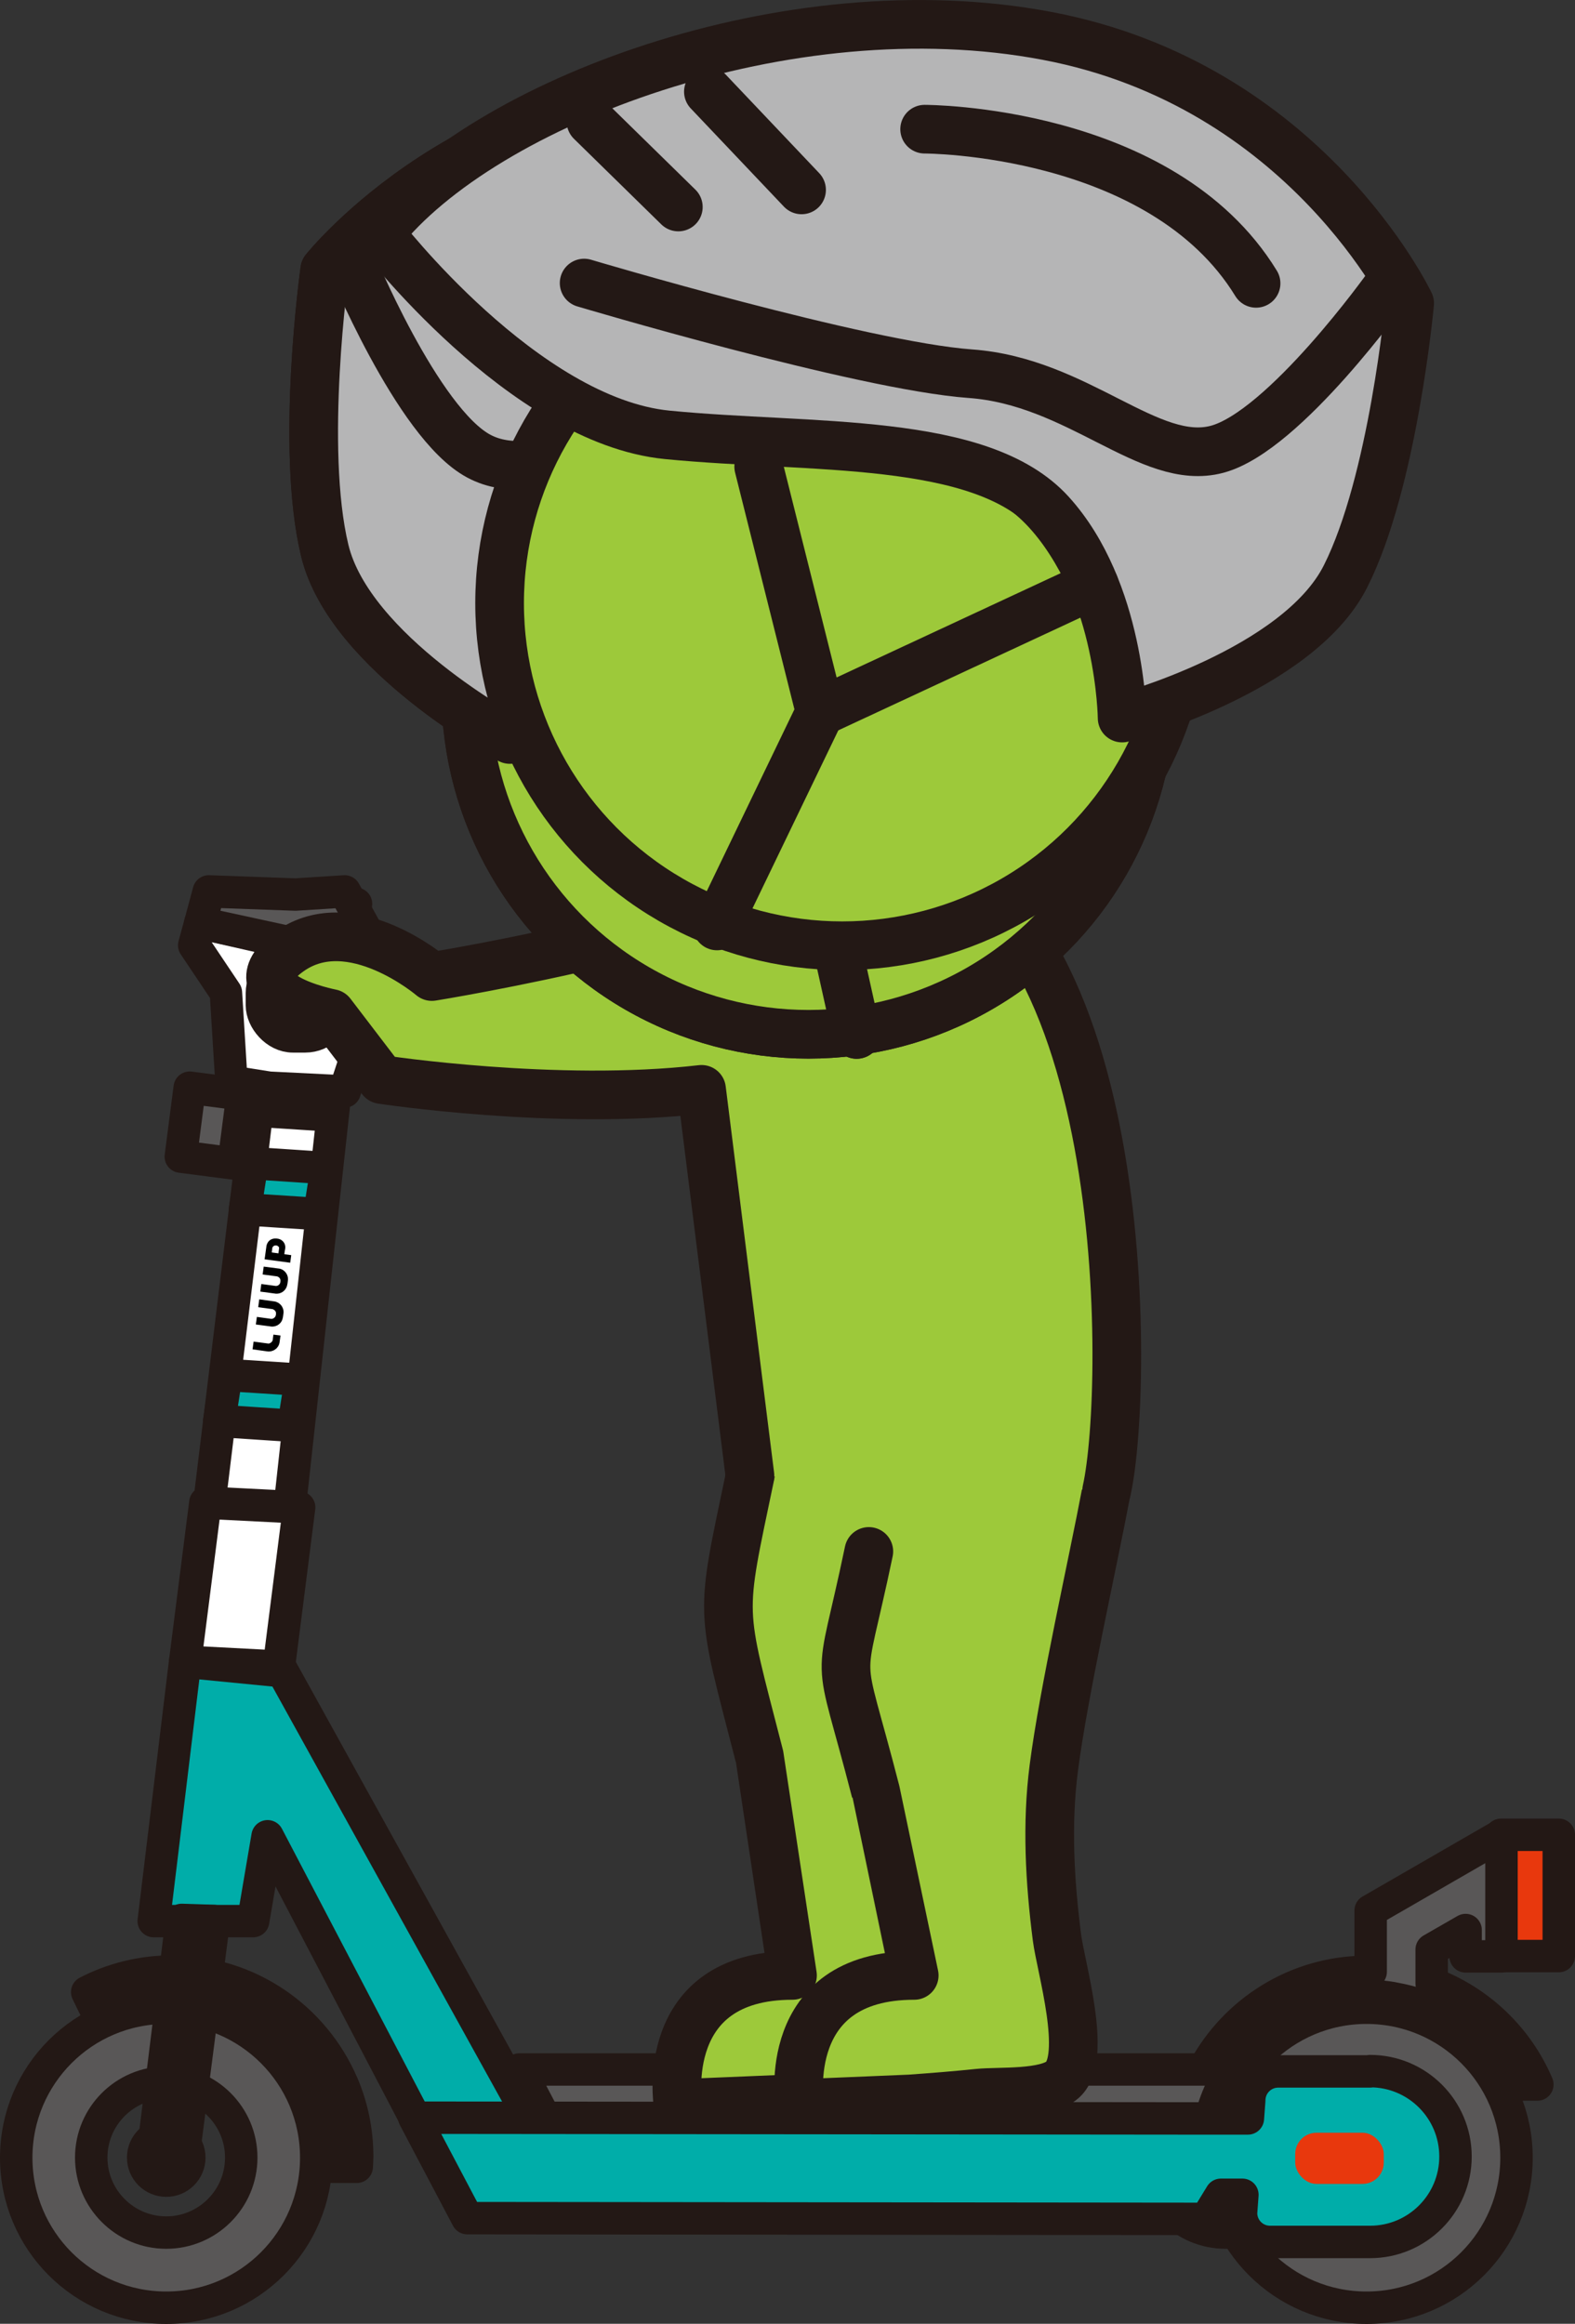 <?xml version="1.0" encoding="UTF-8"?><svg id="_レイヤー_2" xmlns="http://www.w3.org/2000/svg" viewBox="0 0 105.83 156.15"><rect x="0" y="0" width="105.83" height="156.15" fill="#333333" stroke="none"/><g id="_レイヤー_7"><path d="M82.35,150.02c-2.78,0-5.04-2.26-5.04-5.04s2.26-5.04,5.04-5.04,5.04,2.26,5.04,5.04-2.26,5.04-5.04,5.04Z" fill="#595757" stroke="#231815" stroke-linecap="round" stroke-linejoin="round" stroke-width="2.18"/><circle cx="82.35" cy="144.98" r="1.55" fill="#231815" stroke="#231815" stroke-linecap="round" stroke-linejoin="round" stroke-width="2.18"/><path d="M11.17,134.91c-5.57,0-10.08,4.51-10.08,10.08s4.51,10.08,10.08,10.08,10.08-4.51,10.08-10.08-4.51-10.08-10.08-10.08ZM11.17,150.02c-2.78,0-5.04-2.26-5.04-5.04s2.26-5.04,5.04-5.04,5.04,2.26,5.04,5.04-2.26,5.04-5.04,5.04Z" fill="#595757" stroke="#231815" stroke-linecap="round" stroke-linejoin="round" stroke-width="2.18"/><circle cx="11.17" cy="144.98" r="1.55" fill="#231815" stroke="#231815" stroke-linecap="round" stroke-linejoin="round" stroke-width="2.18"/><path d="M91.82,134.91c-5.57,0-10.08,4.51-10.08,10.08s4.51,10.08,10.08,10.08,10.08-4.51,10.08-10.08-4.51-10.08-10.08-10.08ZM91.82,150.02c-2.78,0-5.04-2.26-5.04-5.04s2.26-5.04,5.04-5.04,5.04,2.26,5.04,5.04-2.26,5.04-5.04,5.04Z" fill="#595757" stroke="#231815" stroke-linecap="round" stroke-linejoin="round" stroke-width="2.18"/><circle cx="91.82" cy="144.98" r="1.55" fill="#231815" stroke="#231815" stroke-linecap="round" stroke-linejoin="round" stroke-width="2.18"/><rect x="100.86" y="123.29" width="3.88" height="8.15" fill="#e8380d" stroke="#231815" stroke-linecap="round" stroke-linejoin="round" stroke-width="2.18"/><polygon points="23.92 60.73 19.01 60.43 12.61 112.97 17.63 118.01 23.92 60.73" fill="#fff" stroke="#231815" stroke-linecap="round" stroke-linejoin="round" stroke-width="2.18"/><polygon points="12.44 111.66 10.33 129.09 17.01 129.09 17.98 123.39 29.06 144.56 36.75 144.41 18.98 112.3 12.44 111.66" fill="#00ada9" stroke="#231815" stroke-linecap="round" stroke-linejoin="round" stroke-width="2.18"/><polygon points="13.46 62.02 13.05 63.52 15.18 66.7 15.55 72.69 18.09 73.09 23.16 73.34 25.96 64.86 13.46 62.02" fill="#fff" stroke="#231815" stroke-linecap="round" stroke-linejoin="round" stroke-width="2.18"/><polygon points="24.82 62.91 23.16 59.9 19.85 60.11 14.03 59.9 13.46 62.02 24.34 64.38 24.82 62.91" fill="#595757" stroke="#231815" stroke-linecap="round" stroke-linejoin="round" stroke-width="2.18"/><path d="M23.01,140.06c-1.9-4.45-6.31-7.58-11.46-7.58-2.05,0-3.99.5-5.69,1.38l.72,1.48c1.49-.78,3.17-1.24,4.97-1.24,4.22,0,7.87,2.42,9.66,5.95.74,1.47,1.17,3.12,1.17,4.87,0,.23-.02.45-.03.68h1.62c.01-.23.03-.45.03-.68,0-1.73-.35-3.37-.99-4.87Z" fill="#595757" stroke="#231815" stroke-linecap="round" stroke-linejoin="round" stroke-width="2.18"/><path d="M82.17,140.06c1.78-3.53,5.43-5.95,9.66-5.95.47,0,.92.04,1.38.1.19.02.38.06.57.1.26.05.52.1.78.17.17.04.34.09.51.14,2.8.88,5.12,2.86,6.43,5.45h1.8c-1.33-3.13-3.91-5.59-7.1-6.79v-2.28l2.28-1.31v1.77h2.41v-8.15s-2.41,1.39-2.41,1.39l-4.52,2.61-1.86,1.07v4.12c-.08,0-.16,0-.25,0-4.74,0-8.86,2.66-10.96,6.56h-45.99l1.74,3.31h43.04c-.17.83-.27,1.69-.27,2.57,0,.23.02.45.03.68h1.62c-.01-.22-.03-.45-.03-.68,0-1.75.43-3.4,1.17-4.87Z" fill="#595757" stroke="#231815" stroke-linecap="round" stroke-linejoin="round" stroke-width="2.18"/><path d="M92.06,139.19h-6.17c-1.08,0-1.95.87-1.95,1.95l-.09,1.21h-4.01l-52-.05,3.56,6.75,49.65.05.99-1.62h1.44l-.09,1.22c0,1.08.87,1.95,1.95,1.95h6.72c3.17,0,5.74-2.57,5.74-5.74h0c0-3.17-2.57-5.74-5.74-5.74Z" fill="#00ada9" stroke="#231815" stroke-linecap="round" stroke-linejoin="round" stroke-width="2.18"/><polygon points="12.37 144.55 10.35 144.04 12.21 129.01 14.37 129.08 12.37 144.55" fill="#231815" stroke="#231815" stroke-linecap="round" stroke-linejoin="round" stroke-width="2.18"/><polygon points="20.1 101.29 13.8 100.97 12.44 111.66 18.74 111.99 20.1 101.29" fill="#fff" stroke="#231815" stroke-linecap="round" stroke-linejoin="round" stroke-width="2.18"/><polygon points="20.21 92.71 15.21 92.39 14.73 95.48 19.72 95.81 20.21 92.71" fill="#00ada9" stroke="#231815" stroke-linecap="round" stroke-linejoin="round" stroke-width="2.18"/><polygon points="21.95 78.49 16.95 78.16 16.46 81.26 21.46 81.58 21.95 78.49" fill="#00ada9" stroke="#231815" stroke-linecap="round" stroke-linejoin="round" stroke-width="2.18"/><polygon points="22.27 74.04 17.28 73.71 17.33 74.64 22.33 74.96 22.27 74.04" fill="#231815" stroke="#231815" stroke-linecap="round" stroke-linejoin="round" stroke-width="2.18"/><rect x="87.03" y="143.31" width="5.95" height="3.44" rx="1.43" ry="1.43" fill="#e8380d"/><path d="M17.35,87.84l.98.13s.11.06.14.09c.09.1.09.21.06.33-.03.13-.18.25-.32.23l-.95-.13-.07.51,1.06.14c.31.02.62-.17.72-.47.04-.12.07-.32.08-.45.03-.38-.24-.71-.61-.77l-1.02-.14-.07.52Z"/><path d="M17.65,85.64l.98.13s.09.04.11.06c.12.1.12.23.09.36-.03.13-.18.24-.31.22l-.96-.13-.07.51,1.05.14c.32.02.62-.17.73-.48.04-.12.07-.31.08-.44.03-.35-.21-.68-.55-.76l-1.08-.14-.07.51Z"/><path d="M17.91,83.68l-.13.94,1.72.23.07-.51-.46-.06s0-.01,0-.02c0-.13.05-.28.06-.41.02-.29-.18-.55-.47-.61-.37-.08-.69.07-.79.45ZM18.75,83.85s0,.04,0,.04l-.04.33-.45-.06h0s.04-.32.04-.32c0-.01.04-.07.05-.08.12-.13.36-.08.41.09Z"/><path d="M18.31,90.07c-.01.1-.19.23-.29.21l-.98-.13-.07.52,1.01.14c.38.04.73-.21.8-.58.03-.16.04-.33.07-.49l-.48-.06h0s-.05.4-.05.4Z"/><rect x="17.6" y="64.65" width="4.99" height="4.99" rx="2.08" ry="2.08" fill="#fff" stroke="#231815" stroke-linecap="round" stroke-linejoin="round" stroke-width="2.18"/><rect x="12.43" y="73.3" width="3.58" height="4.67" transform="translate(9.81 -1.2) rotate(7.36)" fill="#595757" stroke="#231815" stroke-linecap="round" stroke-linejoin="round" stroke-width="2.18"/><path d="M67.5,89.5c.06.27.12.55.16.84.37,2.64-.55,4.78-1.14,7.23-.48,1.97-.69,4.06-1.07,6.08-.95,5.04-2.16,10.03-2.82,15.14-.49,3.79-.27,7.62.21,11.39.25,1.99,2.08,8.02.39,9.56-1.11,1.01-4.31.77-5.66.91-1.53.16-3.06.28-4.59.39l-7.43.31s-1.33-8.61,7.7-8.61c0,0-2.23-14.75-2.23-14.76-2.65-10.32-2.66-9.02-.61-18.85.35-1.67,2.25-15.93,3.09-16.45,4.87-2.98,12.55.43,14.03,6.81Z" fill="#9dc93a" stroke="#231815" stroke-linecap="round" stroke-linejoin="round" stroke-width="3.27"/><path d="M61.67,82.69c4.87-2.98,9.36-1.41,10.84,4.97.06.27,1.8,5.86,1.84,6.15.37,2.64-.23-.2-.82,2.25-.48,1.97,1.2,2.08.82,4.1-.95,5.04-2.88,13.52-3.54,18.63-.49,3.79-.27,7.62.21,11.39.25,1.99,2.08,8.02.39,9.56-1.11,1.01-4.31.77-5.66.91-1.53.16-3.06.28-4.59.39l-7.43.31s-1.33-8.61,7.7-8.61c0,0-2.59-12.34-2.59-12.35-2.65-10.32-2.51-6.3-.46-16.14" fill="#9dc93a" stroke="#231815" stroke-linecap="round" stroke-linejoin="round" stroke-width="3.27"/><path d="M74.36,100.16c1.53-6.84,1.9-40.9-14.76-43.65-8.77,5.61-30.58,9.11-30.58,9.11,0,0-5.39-4.6-9.52-1.72-4.13,2.88,2.75,4.2,2.75,4.2l3.39,4.44s11.74,1.79,21.5.66l3.25,25.94" fill="#9dc93a" stroke="#231815" stroke-linecap="round" stroke-linejoin="round" stroke-width="3.27"/><circle cx="54.32" cy="46.48" r="23.02" fill="#9dc93a" stroke="#231815" stroke-linecap="round" stroke-linejoin="round" stroke-width="3.27"/><path d="M34.48,48.9s4.56-11.25,11.55-12.62c6.98-1.38,20.3,1.58,20.3,1.58,0,0,8.67,1.44,12.29-2.44,3.62-3.88,3.6-6.24,3.6-6.24,0,0-11.41-22.58-32.21-22.83s-28.2,11.8-28.2,11.8c0,0-1.86,17.22,1.7,21.84,3.56,4.62,10.97,8.92,10.97,8.92Z" fill="#f5a21b" stroke="#231815" stroke-linecap="round" stroke-linejoin="round" stroke-width="2.18"/><path d="M90.26,29.38s-12.27,10.05-21.89,8.77c-9.62-1.28-20.52-4.75-26.29-.77-5.77,3.98-7.82,12.31-7.82,12.31,0,0-10.77-5.77-12.44-12.7-1.67-6.93,0-18.85,0-18.85,0,0,10.13-12.7,27.83-11.93,17.7.77,35.87,13.03,40.62,23.17Z" fill="#b5b5b6" stroke="#231815" stroke-linecap="round" stroke-linejoin="round" stroke-width="3.27"/><path d="M76.12,29.5s-19.43,1.15-26.64,0c-7.21-1.15-13.18,3.37-17.31,1.15-4.14-2.21-8.66-13.27-8.66-13.27" fill="none" stroke="#231815" stroke-linecap="round" stroke-linejoin="round" stroke-width="3.27"/><line x1="70.93" y1="15.07" x2="63.33" y2="20.07" fill="none" stroke="#231815" stroke-linecap="round" stroke-linejoin="round" stroke-width="3.27"/><line x1="78.15" y1="18.82" x2="71.13" y2="23.08" fill="none" stroke="#231815" stroke-linecap="round" stroke-linejoin="round" stroke-width="3.27"/><path d="M56.21,14.2s-15.49-3.66-24.05,5" fill="none" stroke="#231815" stroke-linecap="round" stroke-linejoin="round" stroke-width="3.27"/><polyline points="61.89 38.83 54.1 53.93 38.13 41.38" fill="none" stroke="#231815" stroke-linecap="round" stroke-linejoin="round" stroke-width="3.27"/><line x1="57.56" y1="69.51" x2="54.1" y2="53.93" fill="none" stroke="#231815" stroke-linecap="round" stroke-linejoin="round" stroke-width="3.27"/><circle cx="54.32" cy="46.48" r="23.02" fill="#9dc93a" stroke="#231815" stroke-linecap="round" stroke-linejoin="round" stroke-width="3.27"/><path d="M34.48,48.9s4.56-11.25,11.55-12.62c6.98-1.38,20.3,1.58,20.3,1.58,0,0,8.67,1.44,12.29-2.44,3.62-3.88,3.6-6.24,3.6-6.24,0,0-11.41-22.58-32.21-22.83s-28.2,11.8-28.2,11.8c0,0-1.86,17.22,1.7,21.84,3.56,4.62,10.97,8.92,10.97,8.92Z" fill="#f5a21b" stroke="#231815" stroke-linecap="round" stroke-linejoin="round" stroke-width="2.18"/><path d="M90.26,29.38s-12.27,10.05-21.89,8.77c-9.62-1.28-20.52-4.75-26.29-.77-5.77,3.98-7.82,12.31-7.82,12.31,0,0-10.77-5.77-12.44-12.7-1.67-6.93,0-18.85,0-18.85,0,0,10.13-12.7,27.83-11.93,17.7.77,35.87,13.03,40.62,23.17Z" fill="#b5b5b6" stroke="#231815" stroke-linecap="round" stroke-linejoin="round" stroke-width="3.27"/><path d="M76.12,29.5s-19.43,1.15-26.64,0c-7.21-1.15-13.18,3.37-17.31,1.15-4.14-2.21-8.66-13.27-8.66-13.27" fill="none" stroke="#231815" stroke-linecap="round" stroke-linejoin="round" stroke-width="3.27"/><line x1="70.93" y1="15.07" x2="63.33" y2="20.07" fill="none" stroke="#231815" stroke-linecap="round" stroke-linejoin="round" stroke-width="3.27"/><line x1="78.15" y1="18.82" x2="71.13" y2="23.08" fill="none" stroke="#231815" stroke-linecap="round" stroke-linejoin="round" stroke-width="3.27"/><path d="M56.21,14.2s-15.49-3.66-24.05,5" fill="none" stroke="#231815" stroke-linecap="round" stroke-linejoin="round" stroke-width="3.27"/><polyline points="61.89 38.83 54.1 53.93 38.13 41.38" fill="none" stroke="#231815" stroke-linecap="round" stroke-linejoin="round" stroke-width="3.27"/><line x1="57.56" y1="69.51" x2="54.1" y2="53.93" fill="none" stroke="#231815" stroke-linecap="round" stroke-linejoin="round" stroke-width="3.27"/><circle cx="56.59" cy="40.53" r="23.02" fill="#9dc93a" stroke="#231815" stroke-linecap="round" stroke-linejoin="round" stroke-width="3.27"/><path d="M75.36,47.43s-1.87-11.99-8.36-14.93c-6.48-2.94-20.12-3.1-20.12-3.1,0,0-8.77-.58-11.41-5.18-2.64-4.61-2.08-6.9-2.08-6.9,0,0,16.27-19.37,36.57-14.87,20.3,4.51,24.76,17.93,24.76,17.93,0,0-2.12,17.19-6.64,20.87-4.52,3.68-12.72,6.18-12.72,6.18Z" fill="#f5a21b" stroke="#231815" stroke-linecap="round" stroke-linejoin="round" stroke-width="2.18"/><path d="M25.52,15.68s9.65,12.59,19.31,13.54c9.66.95,21.06.07,25.77,5.26s4.8,13.77,4.8,13.77c0,0,11.81-3.16,15.01-9.52,3.21-6.36,4.31-18.35,4.31-18.35,0,0-6.96-14.68-24.37-17.97C52.95-.89,32.45,6.9,25.52,15.68Z" fill="#b5b5b6" stroke="#231815" stroke-linecap="round" stroke-linejoin="round" stroke-width="3.27"/><path d="M39.25,19.02s18.65,5.56,25.94,6.09c7.29.52,12.06,6.29,16.59,5.08,4.53-1.21,11.46-10.94,11.46-10.94" fill="none" stroke="#231815" stroke-linecap="round" stroke-linejoin="round" stroke-width="3.27"/><line x1="47.6" y1="6.16" x2="53.86" y2="12.76" fill="none" stroke="#231815" stroke-linecap="round" stroke-linejoin="round" stroke-width="3.27"/><line x1="39.71" y1="8.16" x2="45.58" y2="13.91" fill="none" stroke="#231815" stroke-linecap="round" stroke-linejoin="round" stroke-width="3.27"/><path d="M62.13,8.68s15.91-.02,22.27,10.36" fill="none" stroke="#231815" stroke-linecap="round" stroke-linejoin="round" stroke-width="3.27"/><polyline points="50.98 31.36 55.11 47.84 73.52 39.27" fill="none" stroke="#231815" stroke-linecap="round" stroke-linejoin="round" stroke-width="3.27"/><line x1="48.18" y1="62.22" x2="55.11" y2="47.84" fill="none" stroke="#231815" stroke-linecap="round" stroke-linejoin="round" stroke-width="3.27"/></g></svg>